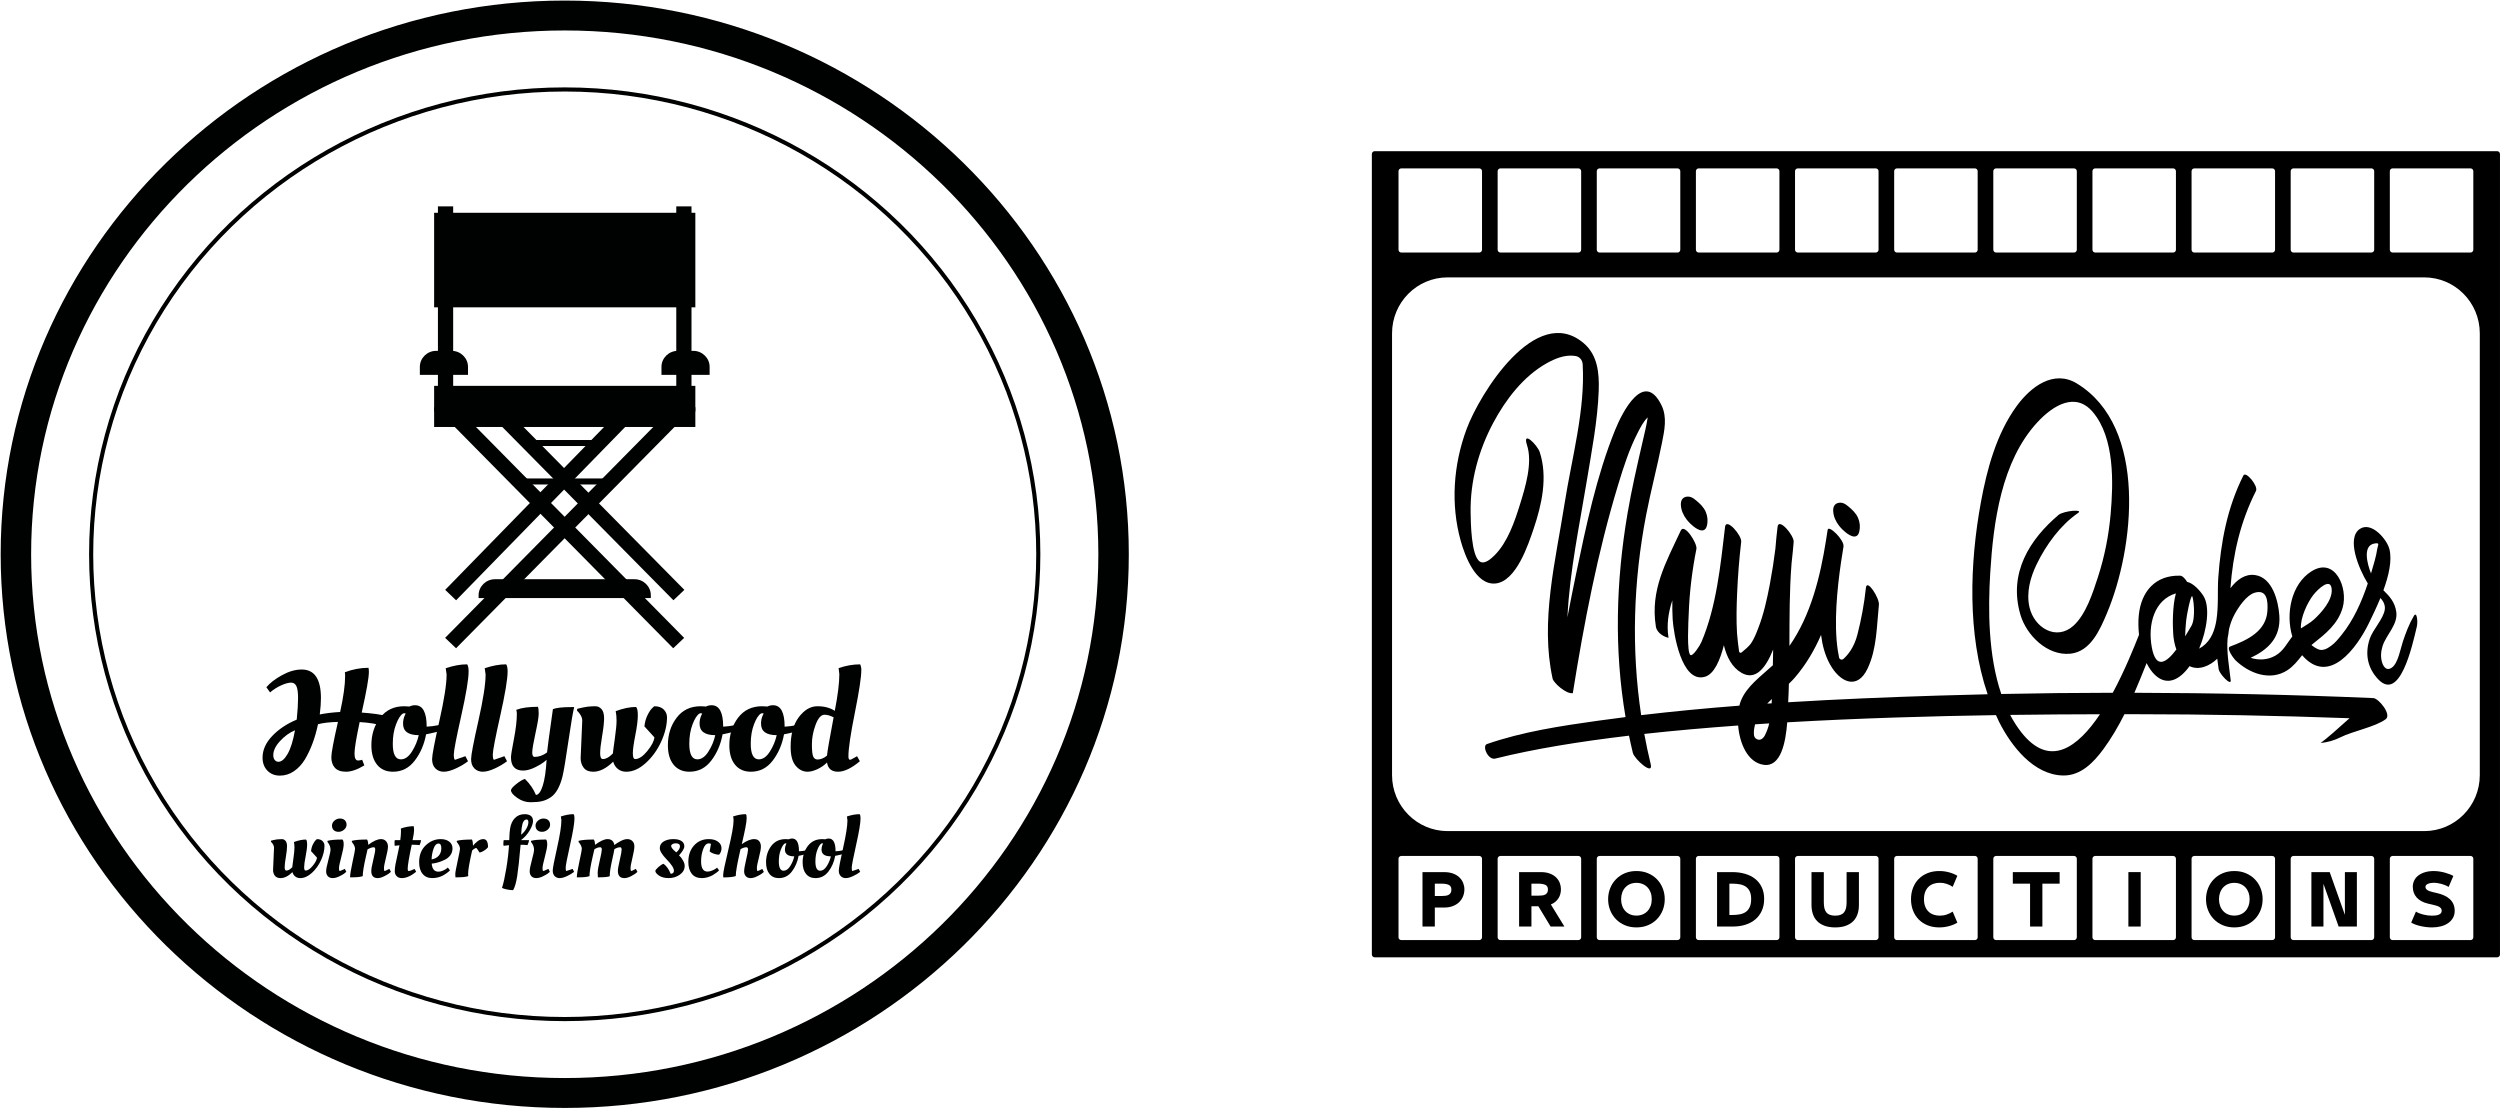 <?xml version="1.0" encoding="UTF-8" standalone="yes"?>
<svg width="100%" height="100%" viewBox="0 0 631 280" version="1.1" xmlns="http://www.w3.org/2000/svg" xmlns:xlink="http://www.w3.org/1999/xlink" xml:space="preserve" xmlns:serif="http://www.serif.com/" style="fill-rule:evenodd;clip-rule:evenodd;stroke-miterlimit:10;">
  <g transform="matrix(1,0,0,1,-72478.9,-10119.1)">
    <g transform="matrix(4.167,0,0,4.167,71034.5,8371.07)">
      <g transform="matrix(1,0,0,1,497.882,477.481)">
        <path d="M0,-48.831L-67.985,-48.831C-68.081,-48.831 -68.159,-48.753 -68.159,-48.656L-68.159,-0.175C-68.159,-0.079 -68.081,0 -67.985,0L0,0C0.096,0 0.173,-0.079 0.173,-0.175L0.173,-48.656C0.173,-48.753 0.096,-48.831 0,-48.831M-6.499,-47.618C-6.499,-47.712 -6.424,-47.788 -6.332,-47.788L-1.61,-47.788C-1.516,-47.788 -1.442,-47.712 -1.442,-47.618L-1.442,-42.86C-1.442,-42.767 -1.516,-42.691 -1.61,-42.691L-6.332,-42.691C-6.424,-42.691 -6.499,-42.767 -6.499,-42.86L-6.499,-47.618ZM-12.504,-47.618C-12.504,-47.712 -12.428,-47.788 -12.336,-47.788L-7.614,-47.788C-7.522,-47.788 -7.446,-47.712 -7.446,-47.618L-7.446,-42.86C-7.446,-42.767 -7.522,-42.691 -7.614,-42.691L-12.336,-42.691C-12.428,-42.691 -12.504,-42.767 -12.504,-42.86L-12.504,-47.618ZM-18.508,-47.618C-18.508,-47.712 -18.434,-47.788 -18.34,-47.788L-13.618,-47.788C-13.526,-47.788 -13.451,-47.712 -13.451,-47.618L-13.451,-42.86C-13.451,-42.767 -13.526,-42.691 -13.618,-42.691L-18.34,-42.691C-18.434,-42.691 -18.508,-42.767 -18.508,-42.86L-18.508,-47.618ZM-24.512,-47.618C-24.512,-47.712 -24.437,-47.788 -24.345,-47.788L-19.623,-47.788C-19.53,-47.788 -19.455,-47.712 -19.455,-47.618L-19.455,-42.86C-19.455,-42.767 -19.53,-42.691 -19.623,-42.691L-24.345,-42.691C-24.437,-42.691 -24.512,-42.767 -24.512,-42.86L-24.512,-47.618ZM-30.517,-47.618C-30.517,-47.712 -30.441,-47.788 -30.349,-47.788L-25.627,-47.788C-25.535,-47.788 -25.459,-47.712 -25.459,-47.618L-25.459,-42.86C-25.459,-42.767 -25.535,-42.691 -25.627,-42.691L-30.349,-42.691C-30.441,-42.691 -30.517,-42.767 -30.517,-42.86L-30.517,-47.618ZM-36.521,-47.618C-36.521,-47.712 -36.447,-47.788 -36.353,-47.788L-31.631,-47.788C-31.539,-47.788 -31.464,-47.712 -31.464,-47.618L-31.464,-42.86C-31.464,-42.767 -31.539,-42.691 -31.631,-42.691L-36.353,-42.691C-36.447,-42.691 -36.521,-42.767 -36.521,-42.86L-36.521,-47.618ZM-42.527,-47.618C-42.527,-47.712 -42.451,-47.788 -42.358,-47.788L-37.637,-47.788C-37.544,-47.788 -37.468,-47.712 -37.468,-47.618L-37.468,-42.86C-37.468,-42.767 -37.544,-42.691 -37.637,-42.691L-42.358,-42.691C-42.451,-42.691 -42.527,-42.767 -42.527,-42.86L-42.527,-47.618ZM-48.531,-47.618C-48.531,-47.712 -48.455,-47.788 -48.362,-47.788L-43.64,-47.788C-43.548,-47.788 -43.472,-47.712 -43.472,-47.618L-43.472,-42.86C-43.472,-42.767 -43.548,-42.691 -43.64,-42.691L-48.362,-42.691C-48.455,-42.691 -48.531,-42.767 -48.531,-42.86L-48.531,-47.618ZM-54.535,-47.618C-54.535,-47.712 -54.46,-47.788 -54.367,-47.788L-49.646,-47.788C-49.552,-47.788 -49.477,-47.712 -49.477,-47.618L-49.477,-42.86C-49.477,-42.767 -49.552,-42.691 -49.646,-42.691L-54.367,-42.691C-54.46,-42.691 -54.535,-42.767 -54.535,-42.86L-54.535,-47.618ZM-60.54,-47.618C-60.54,-47.712 -60.464,-47.788 -60.371,-47.788L-55.65,-47.788C-55.557,-47.788 -55.481,-47.712 -55.481,-47.618L-55.481,-42.86C-55.481,-42.767 -55.557,-42.691 -55.65,-42.691L-60.371,-42.691C-60.464,-42.691 -60.54,-42.767 -60.54,-42.86L-60.54,-47.618ZM-66.544,-47.618C-66.544,-47.712 -66.469,-47.788 -66.375,-47.788L-61.654,-47.788C-61.561,-47.788 -61.486,-47.712 -61.486,-47.618L-61.486,-42.86C-61.486,-42.767 -61.561,-42.691 -61.654,-42.691L-66.375,-42.691C-66.469,-42.691 -66.544,-42.767 -66.544,-42.86L-66.544,-47.618ZM-61.486,-1.215C-61.486,-1.12 -61.561,-1.045 -61.654,-1.045L-66.375,-1.045C-66.469,-1.045 -66.544,-1.12 -66.544,-1.215L-66.544,-5.973C-66.544,-6.066 -66.469,-6.141 -66.375,-6.141L-61.654,-6.141C-61.561,-6.141 -61.486,-6.066 -61.486,-5.973L-61.486,-1.215ZM-55.481,-1.215C-55.481,-1.12 -55.557,-1.045 -55.65,-1.045L-60.371,-1.045C-60.464,-1.045 -60.54,-1.12 -60.54,-1.215L-60.54,-5.973C-60.54,-6.066 -60.464,-6.141 -60.371,-6.141L-55.65,-6.141C-55.557,-6.141 -55.481,-6.066 -55.481,-5.973L-55.481,-1.215ZM-49.477,-1.215C-49.477,-1.12 -49.552,-1.045 -49.646,-1.045L-54.367,-1.045C-54.46,-1.045 -54.535,-1.12 -54.535,-1.215L-54.535,-5.973C-54.535,-6.066 -54.46,-6.141 -54.367,-6.141L-49.646,-6.141C-49.552,-6.141 -49.477,-6.066 -49.477,-5.973L-49.477,-1.215ZM-43.472,-1.215C-43.472,-1.12 -43.548,-1.045 -43.64,-1.045L-48.362,-1.045C-48.455,-1.045 -48.531,-1.12 -48.531,-1.215L-48.531,-5.973C-48.531,-6.066 -48.455,-6.141 -48.362,-6.141L-43.64,-6.141C-43.548,-6.141 -43.472,-6.066 -43.472,-5.973L-43.472,-1.215ZM-37.468,-1.215C-37.468,-1.12 -37.544,-1.045 -37.637,-1.045L-42.358,-1.045C-42.451,-1.045 -42.527,-1.12 -42.527,-1.215L-42.527,-5.973C-42.527,-6.066 -42.451,-6.141 -42.358,-6.141L-37.637,-6.141C-37.544,-6.141 -37.468,-6.066 -37.468,-5.973L-37.468,-1.215ZM-31.464,-1.215C-31.464,-1.12 -31.539,-1.045 -31.631,-1.045L-36.353,-1.045C-36.447,-1.045 -36.521,-1.12 -36.521,-1.215L-36.521,-5.973C-36.521,-6.066 -36.447,-6.141 -36.353,-6.141L-31.631,-6.141C-31.539,-6.141 -31.464,-6.066 -31.464,-5.973L-31.464,-1.215ZM-25.459,-1.215C-25.459,-1.12 -25.535,-1.045 -25.627,-1.045L-30.349,-1.045C-30.441,-1.045 -30.517,-1.12 -30.517,-1.215L-30.517,-5.973C-30.517,-6.066 -30.441,-6.141 -30.349,-6.141L-25.627,-6.141C-25.535,-6.141 -25.459,-6.066 -25.459,-5.973L-25.459,-1.215ZM-19.455,-1.215C-19.455,-1.12 -19.53,-1.045 -19.623,-1.045L-24.345,-1.045C-24.437,-1.045 -24.512,-1.12 -24.512,-1.215L-24.512,-5.973C-24.512,-6.066 -24.437,-6.141 -24.345,-6.141L-19.623,-6.141C-19.53,-6.141 -19.455,-6.066 -19.455,-5.973L-19.455,-1.215ZM-13.451,-1.215C-13.451,-1.12 -13.526,-1.045 -13.618,-1.045L-18.34,-1.045C-18.434,-1.045 -18.508,-1.12 -18.508,-1.215L-18.508,-5.973C-18.508,-6.066 -18.434,-6.141 -18.34,-6.141L-13.618,-6.141C-13.526,-6.141 -13.451,-6.066 -13.451,-5.973L-13.451,-1.215ZM-7.446,-1.215C-7.446,-1.12 -7.522,-1.045 -7.614,-1.045L-12.336,-1.045C-12.428,-1.045 -12.504,-1.12 -12.504,-1.215L-12.504,-5.973C-12.504,-6.066 -12.428,-6.141 -12.336,-6.141L-7.614,-6.141C-7.522,-6.141 -7.446,-6.066 -7.446,-5.973L-7.446,-1.215ZM-1.442,-1.215C-1.442,-1.12 -1.516,-1.045 -1.61,-1.045L-6.332,-1.045C-6.424,-1.045 -6.499,-1.12 -6.499,-1.215L-6.499,-5.973C-6.499,-6.066 -6.424,-6.141 -6.332,-6.141L-1.61,-6.141C-1.516,-6.141 -1.442,-6.066 -1.442,-5.973L-1.442,-1.215ZM-1.05,-11.037C-1.05,-9.164 -2.557,-7.647 -4.415,-7.647L-63.57,-7.647C-65.429,-7.647 -66.936,-9.164 -66.936,-11.037L-66.936,-37.795C-66.936,-39.669 -65.429,-41.186 -63.57,-41.186L-4.415,-41.186C-2.557,-41.186 -1.05,-39.669 -1.05,-37.795L-1.05,-11.037Z" style="fill-rule:nonzero;"/>
      </g>
    </g>
    <g transform="matrix(4.167,0,0,4.167,71034.5,8371.07)">
      <g transform="matrix(1,0,0,1,435.033,475.288)">
        <path d="M0,-2.642C-0.099,-2.741 -0.227,-2.82 -0.383,-2.88C-0.539,-2.939 -0.723,-2.969 -0.936,-2.969L-2.243,-2.969L-2.243,0.327L-1.496,0.327L-1.496,-0.823L-0.936,-0.823C-0.731,-0.823 -0.552,-0.853 -0.397,-0.914C-0.243,-0.975 -0.114,-1.057 -0.012,-1.16C0.09,-1.263 0.167,-1.381 0.218,-1.512C0.269,-1.643 0.295,-1.781 0.295,-1.925C0.295,-2.055 0.271,-2.182 0.222,-2.307C0.174,-2.431 0.099,-2.543 0,-2.642M-0.537,-1.711C-0.566,-1.661 -0.607,-1.622 -0.659,-1.593C-0.712,-1.565 -0.775,-1.546 -0.849,-1.536C-0.923,-1.527 -1.003,-1.522 -1.089,-1.522L-1.496,-1.522L-1.496,-2.27L-1.089,-2.27C-0.895,-2.27 -0.748,-2.244 -0.645,-2.193C-0.543,-2.141 -0.492,-2.045 -0.492,-1.904C-0.492,-1.826 -0.507,-1.761 -0.537,-1.711" style="fill-rule:nonzero;"/>
      </g>
    </g>
    <g transform="matrix(4.167,0,0,4.167,71034.5,8371.07)">
      <g transform="matrix(1,0,0,1,440.843,473.82)">
        <path d="M0,0.293C0.076,0.227 0.14,0.153 0.19,0.073C0.239,-0.006 0.275,-0.092 0.298,-0.183C0.321,-0.273 0.333,-0.368 0.333,-0.465C0.333,-0.595 0.309,-0.722 0.262,-0.845C0.215,-0.969 0.142,-1.079 0.044,-1.177C-0.054,-1.274 -0.18,-1.353 -0.335,-1.412C-0.49,-1.472 -0.676,-1.502 -0.894,-1.502L-2.201,-1.502L-2.201,1.795L-1.454,1.795L-1.454,0.567L-1.035,0.567L-0.293,1.795L0.543,1.795L-0.277,0.458C-0.169,0.414 -0.077,0.359 0,0.293M-0.498,-0.254C-0.528,-0.205 -0.569,-0.167 -0.621,-0.14C-0.674,-0.113 -0.736,-0.095 -0.809,-0.087C-0.882,-0.079 -0.962,-0.075 -1.051,-0.075L-1.454,-0.075L-1.454,-0.803L-1.051,-0.803C-0.86,-0.803 -0.713,-0.778 -0.609,-0.729C-0.506,-0.681 -0.454,-0.586 -0.454,-0.445C-0.454,-0.366 -0.469,-0.303 -0.498,-0.254" style="fill-rule:nonzero;"/>
      </g>
    </g>
    <g transform="matrix(4.167,0,0,4.167,71034.5,8371.07)">
      <g transform="matrix(1,0,0,1,495.013,473.971)">
        <path d="M0,-0.02C-0.094,-0.105 -0.205,-0.177 -0.333,-0.236C-0.46,-0.294 -0.598,-0.341 -0.746,-0.376L-1.025,-0.441C-1.186,-0.479 -1.301,-0.523 -1.369,-0.573C-1.438,-0.623 -1.472,-0.686 -1.472,-0.762C-1.472,-0.805 -1.457,-0.842 -1.428,-0.872C-1.398,-0.901 -1.359,-0.927 -1.311,-0.947C-1.263,-0.967 -1.209,-0.982 -1.149,-0.992C-1.09,-1.001 -1.031,-1.006 -0.972,-1.006C-0.899,-1.006 -0.822,-1 -0.74,-0.987C-0.658,-0.975 -0.577,-0.958 -0.498,-0.937C-0.419,-0.915 -0.342,-0.889 -0.268,-0.857C-0.194,-0.826 -0.127,-0.792 -0.068,-0.754L0.218,-1.42C0.164,-1.453 0.094,-1.486 0.008,-1.52C-0.078,-1.554 -0.173,-1.586 -0.278,-1.616C-0.383,-1.645 -0.495,-1.67 -0.615,-1.689C-0.735,-1.708 -0.852,-1.717 -0.968,-1.717C-1.169,-1.717 -1.349,-1.693 -1.507,-1.644C-1.664,-1.595 -1.797,-1.529 -1.906,-1.445C-2.015,-1.361 -2.098,-1.261 -2.154,-1.144C-2.21,-1.027 -2.239,-0.903 -2.239,-0.77C-2.239,-0.507 -2.159,-0.288 -2.001,-0.112C-1.842,0.065 -1.612,0.188 -1.311,0.258L-1.028,0.323C-0.948,0.342 -0.874,0.361 -0.809,0.38C-0.743,0.399 -0.686,0.423 -0.637,0.452C-0.589,0.48 -0.552,0.513 -0.526,0.551C-0.501,0.589 -0.488,0.635 -0.488,0.689C-0.488,0.749 -0.504,0.798 -0.536,0.836C-0.569,0.874 -0.612,0.904 -0.667,0.927C-0.723,0.95 -0.787,0.966 -0.859,0.974C-0.931,0.982 -1.008,0.986 -1.089,0.986C-1.173,0.986 -1.258,0.98 -1.347,0.968C-1.436,0.955 -1.523,0.939 -1.61,0.917C-1.695,0.895 -1.776,0.869 -1.851,0.84C-1.927,0.81 -1.992,0.776 -2.049,0.738L-2.336,1.405C-2.266,1.448 -2.183,1.487 -2.087,1.523C-1.992,1.558 -1.889,1.588 -1.779,1.614C-1.669,1.64 -1.552,1.66 -1.43,1.675C-1.308,1.69 -1.186,1.697 -1.065,1.697C-0.877,1.697 -0.7,1.676 -0.534,1.632C-0.369,1.589 -0.224,1.525 -0.101,1.439C0.023,1.354 0.121,1.249 0.192,1.124C0.263,1 0.299,0.855 0.299,0.689C0.299,0.538 0.272,0.403 0.22,0.285C0.168,0.167 0.094,0.065 0,-0.02" style="fill-rule:nonzero;"/>
      </g>
    </g>
    <g transform="matrix(4.167,0,0,4.167,71034.5,8371.07)">
      <g transform="matrix(1,0,0,1,488.661,473.026)">
        <path d="M0,1.882L-0.92,-0.707L-2.029,-0.707L-2.029,2.589L-1.299,2.589L-1.299,-0L-0.379,2.589L0.726,2.589L0.726,-0.707L0,-0.707L0,1.882Z" style="fill-rule:nonzero;"/>
      </g>
    </g>
    <g transform="matrix(4.167,0,0,4.167,71034.5,8371.07)">
      <g transform="matrix(1,0,0,1,483.202,475.172)">
        <path d="M0,-2.423C-0.151,-2.577 -0.331,-2.699 -0.541,-2.787C-0.751,-2.875 -0.983,-2.919 -1.239,-2.919C-1.494,-2.919 -1.727,-2.875 -1.936,-2.787C-2.146,-2.699 -2.327,-2.577 -2.477,-2.423C-2.628,-2.269 -2.745,-2.088 -2.828,-1.88C-2.912,-1.673 -2.953,-1.45 -2.953,-1.212C-2.953,-0.973 -2.912,-0.75 -2.828,-0.543C-2.745,-0.336 -2.628,-0.155 -2.477,0C-2.327,0.154 -2.146,0.276 -1.936,0.364C-1.727,0.452 -1.494,0.496 -1.239,0.496C-0.983,0.496 -0.751,0.452 -0.541,0.364C-0.331,0.276 -0.151,0.154 0,0C0.151,-0.155 0.268,-0.336 0.351,-0.543C0.434,-0.75 0.476,-0.973 0.476,-1.212C0.476,-1.45 0.434,-1.673 0.351,-1.88C0.268,-2.088 0.151,-2.269 0,-2.423M-0.377,-0.809C-0.422,-0.687 -0.485,-0.582 -0.567,-0.494C-0.649,-0.406 -0.747,-0.338 -0.862,-0.291C-0.976,-0.243 -1.101,-0.22 -1.239,-0.22C-1.376,-0.22 -1.501,-0.243 -1.616,-0.291C-1.73,-0.338 -1.828,-0.406 -1.91,-0.494C-1.992,-0.582 -2.056,-0.687 -2.1,-0.809C-2.144,-0.931 -2.167,-1.065 -2.167,-1.212C-2.167,-1.358 -2.144,-1.492 -2.1,-1.614C-2.056,-1.736 -1.992,-1.841 -1.91,-1.929C-1.828,-2.017 -1.73,-2.085 -1.616,-2.132C-1.501,-2.18 -1.376,-2.203 -1.239,-2.203C-1.101,-2.203 -0.976,-2.18 -0.862,-2.132C-0.747,-2.085 -0.649,-2.017 -0.567,-1.929C-0.485,-1.841 -0.422,-1.736 -0.377,-1.614C-0.333,-1.492 -0.311,-1.358 -0.311,-1.212C-0.311,-1.065 -0.333,-0.931 -0.377,-0.809" style="fill-rule:nonzero;"/>
      </g>
    </g>
    <g transform="matrix(4.167,0,0,4.167,71034.5,8371.07)">
      <g transform="matrix(1,0,0,1,0,352.657)">
        <rect x="475.547" y="119.661" width="0.746" height="3.297"/>
      </g>
    </g>
    <g transform="matrix(4.167,0,0,4.167,71034.5,8371.07)">
      <g transform="matrix(1,0,0,1,468.547,474.916)">
        <path d="M0,-1.898L1.045,-1.898L1.045,0.699L1.791,0.699L1.791,-1.898L2.836,-1.898L2.836,-2.597L0,-2.597L0,-1.898Z" style="fill-rule:nonzero;"/>
      </g>
    </g>
    <g transform="matrix(4.167,0,0,4.167,71034.5,8371.07)">
      <g transform="matrix(1,0,0,1,463.451,474.723)">
        <path d="M0,-1.525C0.087,-1.605 0.189,-1.664 0.305,-1.702C0.42,-1.74 0.543,-1.759 0.672,-1.759C0.822,-1.759 0.962,-1.736 1.091,-1.692C1.22,-1.647 1.341,-1.588 1.454,-1.515L1.736,-2.181C1.597,-2.268 1.431,-2.338 1.238,-2.391C1.046,-2.444 0.846,-2.47 0.639,-2.47C0.378,-2.47 0.142,-2.427 -0.069,-2.342C-0.28,-2.257 -0.459,-2.139 -0.607,-1.988C-0.755,-1.838 -0.869,-1.658 -0.95,-1.448C-1.031,-1.238 -1.071,-1.009 -1.071,-0.763C-1.071,-0.516 -1.031,-0.289 -0.95,-0.08C-0.869,0.129 -0.755,0.309 -0.607,0.461C-0.459,0.612 -0.28,0.731 -0.069,0.816C0.142,0.902 0.378,0.945 0.639,0.945C0.846,0.945 1.046,0.918 1.238,0.865C1.431,0.812 1.597,0.743 1.736,0.656L1.454,-0.011C1.341,0.062 1.22,0.121 1.091,0.166C0.962,0.211 0.822,0.233 0.672,0.233C0.543,0.233 0.42,0.214 0.305,0.176C0.189,0.138 0.087,0.079 0,-0.003C-0.087,-0.084 -0.157,-0.187 -0.208,-0.312C-0.259,-0.436 -0.285,-0.587 -0.285,-0.763C-0.285,-0.939 -0.259,-1.09 -0.208,-1.216C-0.157,-1.342 -0.087,-1.445 0,-1.525" style="fill-rule:nonzero;"/>
      </g>
    </g>
    <g transform="matrix(4.167,0,0,4.167,71034.5,8371.07)">
      <g transform="matrix(1,0,0,1,458.479,473.847)">
        <path d="M0,0.292C0,0.425 -0.012,0.542 -0.034,0.644C-0.057,0.745 -0.095,0.831 -0.148,0.9C-0.2,0.969 -0.271,1.021 -0.359,1.056C-0.448,1.091 -0.558,1.109 -0.69,1.109C-0.824,1.109 -0.935,1.091 -1.023,1.056C-1.11,1.021 -1.181,0.969 -1.235,0.9C-1.288,0.831 -1.326,0.745 -1.348,0.644C-1.369,0.542 -1.38,0.425 -1.38,0.292L-1.38,-1.529L-2.126,-1.529L-2.126,0.467C-2.126,0.659 -2.099,0.838 -2.045,1.003C-1.992,1.169 -1.907,1.312 -1.791,1.432C-1.676,1.553 -1.527,1.648 -1.345,1.717C-1.164,1.786 -0.946,1.821 -0.69,1.821C-0.434,1.821 -0.216,1.786 -0.034,1.717C0.147,1.648 0.296,1.553 0.411,1.432C0.527,1.312 0.612,1.169 0.666,1.003C0.719,0.838 0.746,0.659 0.746,0.467L0.746,-1.529L0,-1.529L0,0.292Z" style="fill-rule:nonzero;"/>
      </g>
    </g>
    <g transform="matrix(4.167,0,0,4.167,71034.5,8371.07)">
      <g transform="matrix(1,0,0,1,452.936,475.208)">
        <path d="M0,-2.483C-0.172,-2.619 -0.376,-2.72 -0.612,-2.788C-0.847,-2.856 -1.101,-2.89 -1.376,-2.89L-2.303,-2.89L-2.303,0.407L-1.339,0.407C-1.062,0.407 -0.808,0.37 -0.577,0.295C-0.346,0.221 -0.147,0.112 0.02,-0.03C0.187,-0.172 0.316,-0.347 0.409,-0.554C0.502,-0.762 0.549,-0.998 0.549,-1.264C0.549,-1.535 0.5,-1.772 0.403,-1.975C0.306,-2.178 0.172,-2.348 0,-2.483M-0.323,-0.778C-0.38,-0.652 -0.458,-0.553 -0.559,-0.481C-0.66,-0.409 -0.781,-0.36 -0.922,-0.333C-1.063,-0.306 -1.218,-0.292 -1.388,-0.292L-1.557,-0.292L-1.557,-2.19L-1.359,-2.19C-1.19,-2.19 -1.036,-2.175 -0.898,-2.146C-0.759,-2.116 -0.642,-2.066 -0.545,-1.995C-0.448,-1.925 -0.373,-1.83 -0.319,-1.711C-0.265,-1.591 -0.238,-1.442 -0.238,-1.264C-0.238,-1.066 -0.266,-0.904 -0.323,-0.778" style="fill-rule:nonzero;"/>
      </g>
    </g>
    <g transform="matrix(4.167,0,0,4.167,71034.5,8371.07)">
      <g transform="matrix(1,0,0,1,446.988,475.172)">
        <path d="M0,-2.423C-0.151,-2.577 -0.331,-2.699 -0.541,-2.787C-0.751,-2.875 -0.983,-2.919 -1.239,-2.919C-1.494,-2.919 -1.727,-2.875 -1.936,-2.787C-2.146,-2.699 -2.327,-2.577 -2.477,-2.423C-2.628,-2.269 -2.745,-2.088 -2.828,-1.88C-2.912,-1.673 -2.953,-1.45 -2.953,-1.212C-2.953,-0.973 -2.912,-0.75 -2.828,-0.543C-2.745,-0.336 -2.628,-0.155 -2.477,0C-2.327,0.154 -2.146,0.276 -1.936,0.364C-1.727,0.452 -1.494,0.496 -1.239,0.496C-0.983,0.496 -0.751,0.452 -0.541,0.364C-0.331,0.276 -0.151,0.154 0,0C0.151,-0.155 0.268,-0.336 0.351,-0.543C0.434,-0.75 0.476,-0.973 0.476,-1.212C0.476,-1.45 0.434,-1.673 0.351,-1.88C0.268,-2.088 0.151,-2.269 0,-2.423M-0.377,-0.809C-0.422,-0.687 -0.485,-0.582 -0.567,-0.494C-0.649,-0.406 -0.747,-0.338 -0.862,-0.291C-0.976,-0.243 -1.101,-0.22 -1.239,-0.22C-1.376,-0.22 -1.501,-0.243 -1.616,-0.291C-1.73,-0.338 -1.828,-0.406 -1.91,-0.494C-1.993,-0.582 -2.056,-0.687 -2.1,-0.809C-2.144,-0.931 -2.167,-1.065 -2.167,-1.212C-2.167,-1.358 -2.144,-1.492 -2.1,-1.614C-2.056,-1.736 -1.993,-1.841 -1.91,-1.929C-1.828,-2.017 -1.73,-2.085 -1.616,-2.132C-1.501,-2.18 -1.376,-2.203 -1.239,-2.203C-1.101,-2.203 -0.976,-2.18 -0.862,-2.132C-0.747,-2.085 -0.649,-2.017 -0.567,-1.929C-0.485,-1.841 -0.422,-1.736 -0.377,-1.614C-0.333,-1.492 -0.311,-1.358 -0.311,-1.212C-0.311,-1.065 -0.333,-0.931 -0.377,-0.809" style="fill-rule:nonzero;"/>
      </g>
    </g>
    <g transform="matrix(4.167,0,0,4.167,71034.5,8371.07)">
      <g transform="matrix(1,0,0,1,492.841,447.565)">
        <path d="M0,9.233C-0.294,9.727 -0.487,10.254 -0.671,10.798C-0.812,11.215 -0.951,12.086 -1.329,12.363C-1.619,12.576 -1.816,12.371 -1.915,12.088C-2.031,11.756 -2.001,11.385 -1.895,11.055C-1.677,10.377 -0.967,9.766 -1.065,9.008C-1.146,8.392 -1.484,8.04 -1.847,7.68C-1.53,6.813 -1.315,5.901 -1.479,5.206C-1.62,4.608 -2.565,3.494 -3.272,3.965C-4.104,4.521 -3.349,6.372 -2.793,7.27C-3.166,8.383 -3.657,9.492 -4.388,10.394C-4.568,10.616 -4.774,10.876 -5.009,11.04C-5.192,11.168 -5.32,11.267 -5.554,11.296C-5.733,11.318 -5.977,11.189 -6.205,11.002C-6.181,10.982 -6.16,10.96 -6.136,10.94C-5.36,10.323 -4.595,9.733 -4.311,8.72C-3.98,7.539 -4.771,5.631 -6.206,6.536C-7.42,7.301 -7.783,9.081 -7.366,10.479C-7.683,10.885 -7.907,11.37 -8.394,11.643C-8.867,11.91 -9.401,11.93 -9.89,11.774C-8.839,11.28 -8.063,10.56 -8.149,9.233C-8.206,8.356 -8.56,6.912 -9.622,6.76C-10.219,6.675 -10.723,7.039 -11.113,7.558C-10.959,5.471 -10.51,3.539 -9.564,1.659C-9.418,1.369 -10.18,0.436 -10.328,0.73C-11.31,2.68 -11.7,4.785 -11.851,6.95C-11.903,7.682 -11.826,8.639 -11.962,9.488C-11.975,9.548 -11.986,9.607 -11.994,9.662C-11.995,9.667 -11.995,9.672 -11.996,9.677C-12.13,10.328 -12.412,10.896 -13.009,11.218C-12.523,10.059 -12.34,8.69 -12.741,8.037C-12.924,7.739 -13.351,7.249 -13.736,7.174C-13.857,6.975 -14.02,6.802 -14.161,6.798C-15.656,6.758 -16.529,7.75 -16.667,9.22C-16.699,9.558 -16.695,9.96 -16.65,10.378C-16.962,11.166 -17.518,12.553 -18.239,13.89C-20.491,13.893 -22.742,13.918 -24.993,13.964C-25.786,11.637 -25.798,8.85 -25.662,6.631C-25.474,3.562 -24.991,-0.126 -22.811,-2.488C-21.857,-3.522 -20.496,-4.356 -19.445,-3.11C-18.121,-1.54 -18.2,1.177 -18.372,3.096C-18.486,4.375 -18.737,5.646 -19.133,6.867C-19.441,7.818 -19.858,9.134 -20.615,9.823C-21.651,10.765 -22.999,9.963 -23.287,8.702C-23.487,7.824 -23.235,6.903 -22.853,6.113C-22.282,4.933 -21.415,3.738 -20.342,3.001C-19.991,2.76 -21.153,2.859 -21.506,3.102C-23.261,4.584 -24.589,6.636 -23.826,9.187C-23.463,10.399 -22.212,11.666 -20.809,11.524C-19.589,11.401 -19.017,10.079 -18.595,9.076C-16.942,5.156 -16.092,-2.212 -20.412,-4.842C-21.822,-5.701 -23.212,-4.642 -24.062,-3.474C-25.285,-1.794 -25.862,0.349 -26.231,2.368C-26.9,6.028 -27.063,10.335 -25.819,13.981C-26.828,14.004 -27.838,14.031 -28.847,14.062C-31.861,14.158 -34.883,14.279 -37.9,14.465C-37.899,14.448 -37.899,14.429 -37.898,14.413C-37.88,14.058 -37.865,13.7 -37.858,13.345C-37.728,13.223 -37.608,13.1 -37.5,12.974C-36.827,12.192 -36.312,11.318 -35.909,10.385C-35.831,11.013 -35.671,11.618 -35.376,12.155C-34.776,13.251 -33.72,13.755 -33.092,12.424C-32.524,11.224 -32.543,9.871 -32.405,8.56C-32.362,8.162 -33.132,6.956 -33.192,7.529C-33.292,8.484 -33.469,9.439 -33.707,10.367C-33.913,11.167 -34.307,11.622 -34.554,11.84C-34.648,11.924 -34.795,11.874 -34.819,11.75C-34.85,11.587 -34.886,11.391 -34.898,11.31C-35.141,9.664 -34.936,7.599 -34.698,5.973C-34.645,5.66 -34.595,5.345 -34.55,5.035C-34.49,4.634 -35.456,3.699 -35.509,4.019C-35.514,4.055 -35.521,4.087 -35.526,4.123C-35.554,4.292 -35.579,4.458 -35.604,4.627C-35.956,6.855 -36.524,9.19 -37.825,11.053C-37.82,9.379 -37.828,7.705 -37.695,6.039C-37.628,5.449 -37.585,4.985 -37.568,4.75C-37.538,4.37 -38.471,3.253 -38.543,3.838C-38.596,4.264 -38.638,4.69 -38.671,5.116C-38.673,5.126 -38.673,5.136 -38.673,5.146C-38.763,5.875 -38.876,6.598 -39.011,7.314C-39.181,8.207 -39.379,9.112 -39.707,9.961C-39.827,10.276 -39.957,10.604 -40.144,10.889C-40.263,11.068 -40.554,11.313 -40.723,11.449C-40.78,11.494 -40.865,11.461 -40.875,11.388C-40.912,11.114 -40.984,10.562 -41,10.287C-41.048,9.48 -41.028,8.665 -40.993,7.856C-40.948,6.82 -40.867,5.781 -40.747,4.75C-40.7,4.355 -41.656,3.266 -41.723,3.838C-41.993,6.134 -42.243,8.686 -43.159,10.824C-43.257,11.05 -43.662,11.673 -43.81,11.61C-44.06,11.504 -43.94,9.5 -43.925,9.109C-43.88,7.793 -43.717,6.47 -43.459,5.179C-43.394,4.841 -44.19,3.606 -44.403,4.06C-45.306,5.996 -46.269,7.667 -45.914,9.883C-45.854,10.269 -45.413,10.513 -45.148,10.561C-45.276,9.765 -45.156,9.016 -44.918,8.292C-44.923,8.673 -44.918,9.051 -44.898,9.427C-44.85,10.251 -44.373,13.327 -42.949,12.923C-42.381,12.762 -42.028,11.918 -41.796,11.013C-41.623,11.726 -41.303,12.356 -40.717,12.689C-39.899,13.153 -39.276,12.439 -38.811,11.27C-38.813,11.587 -38.818,11.905 -38.828,12.223C-39.539,12.883 -40.415,13.491 -40.767,14.381C-40.802,14.469 -40.832,14.567 -40.857,14.671C-42.844,14.825 -44.828,15.013 -46.806,15.246C-47.408,11.224 -47.28,7.153 -46.505,3.126C-46.223,1.659 -45.836,0.215 -45.545,-1.25C-45.395,-2.004 -45.22,-2.804 -45.575,-3.526C-46.635,-5.688 -47.943,-3.117 -48.385,-2.023C-49.513,0.766 -50.142,3.787 -50.755,6.725C-50.935,7.588 -51.107,8.455 -51.272,9.322C-51.138,6.517 -50.523,3.655 -50.093,1.019C-49.8,-0.772 -49.443,-2.588 -49.377,-4.405C-49.339,-5.462 -49.436,-6.569 -50.296,-7.293C-53.192,-9.729 -56.594,-4.204 -57.379,-2.085C-58.179,0.074 -58.357,2.472 -57.732,4.699C-57.485,5.58 -56.826,7.378 -55.638,7.272C-54.373,7.159 -53.636,4.893 -53.313,3.937C-52.823,2.487 -52.457,0.826 -52.947,-0.68C-53.093,-1.127 -54.022,-2.042 -53.721,-1.115C-53.368,-0.032 -53.823,1.44 -54.144,2.476C-54.468,3.522 -54.898,4.786 -55.694,5.572C-55.879,5.754 -56.274,6.126 -56.566,5.95C-57.112,5.62 -57.126,3.517 -57.136,2.975C-57.169,1.085 -56.652,-0.796 -55.768,-2.455C-55.013,-3.872 -53.935,-5.283 -52.515,-6.076C-52.033,-6.345 -51.472,-6.575 -50.91,-6.524C-50.843,-6.518 -50.805,-6.513 -50.764,-6.505C-50.531,-6.46 -50.363,-6.255 -50.35,-6.016C-50.35,-6.015 -50.35,-6.013 -50.349,-6.012C-50.183,-3.244 -51.017,-0.299 -51.442,2.416C-51.983,5.875 -52.935,9.564 -52.168,13.04C-52.116,13.276 -51.363,13.982 -50.946,13.914C-50.266,9.669 -49.446,5.386 -48.194,1.273C-47.873,0.214 -47.528,-0.862 -47.021,-1.848C-46.855,-2.169 -46.673,-2.537 -46.408,-2.791C-46.487,-2.278 -46.614,-1.771 -46.73,-1.266C-47.057,0.158 -47.386,1.581 -47.631,3.022C-48.332,7.144 -48.446,11.277 -47.752,15.363C-48.314,15.434 -48.876,15.507 -49.437,15.586C-51.689,15.902 -53.989,16.249 -56.147,16.997C-56.464,17.107 -56.068,18.028 -55.607,17.868C-53.302,17.294 -50.538,16.843 -47.542,16.489C-47.47,16.836 -47.394,17.183 -47.31,17.529C-47.22,17.901 -46.045,18.962 -46.228,18.212C-46.375,17.604 -46.505,16.994 -46.617,16.383C-44.781,16.181 -42.87,16.013 -40.932,15.873C-40.843,16.961 -40.359,18.105 -39.396,18.253C-38.345,18.416 -38.053,16.903 -37.958,15.681C-33.55,15.427 -29.143,15.304 -25.314,15.244C-25.253,15.377 -25.195,15.512 -25.13,15.643C-24.398,17.103 -23.043,18.869 -21.245,18.901C-20.18,18.92 -19.401,18.111 -18.81,17.309C-18.324,16.647 -17.907,15.932 -17.533,15.189L-16.894,15.189C-12.561,15.191 -8.229,15.275 -3.899,15.433C-4.582,16.046 -5.293,16.68 -5.652,16.934C-5.227,16.892 -4.813,16.773 -4.432,16.58C-3.723,16.222 -2.308,15.95 -1.704,15.488C-1.335,15.207 -2.132,14.226 -2.462,14.212C-7.282,14.007 -12.106,13.902 -16.93,13.891C-16.671,13.294 -16.427,12.691 -16.19,12.092C-16.052,12.374 -15.883,12.623 -15.678,12.815C-14.944,13.505 -14.18,13.1 -13.588,12.277C-13.039,12.553 -12.367,12.272 -11.911,11.827C-11.881,12.035 -11.852,12.243 -11.828,12.451C-11.795,12.745 -11.053,13.512 -11.096,13.135C-11.194,12.269 -11.355,11.424 -11.284,10.591C-11.247,10.418 -11.221,10.239 -11.202,10.057C-11.133,9.745 -11.023,9.434 -10.854,9.123C-10.623,8.7 -10.143,7.979 -9.646,7.831C-8.886,7.604 -8.841,8.343 -8.871,8.905C-8.936,10.17 -10.098,10.704 -11.133,11.09C-11.395,11.188 -10.897,11.833 -10.821,11.908C-9.992,12.718 -8.7,13.21 -7.652,12.518C-7.288,12.278 -7.031,11.943 -6.769,11.615C-6.768,11.616 -6.768,11.617 -6.767,11.619C-5.13,13.512 -3.44,11.144 -2.72,9.662C-2.523,9.257 -2.263,8.724 -2.027,8.148C-1.856,8.342 -1.729,8.561 -1.762,8.838C-1.829,9.395 -2.488,10.057 -2.678,10.63C-2.971,11.512 -2.822,12.374 -2.169,13.067C-0.857,14.458 -0.107,11.1 0.179,9.875C0.25,9.568 0.177,8.936 0,9.233M-46.362,-3.672C-46.387,-3.707 -46.378,-3.703 -46.362,-3.672M-38.891,14.267C-38.894,14.354 -38.897,14.442 -38.901,14.53C-38.99,14.536 -39.079,14.541 -39.168,14.547C-39.078,14.451 -38.986,14.356 -38.891,14.267M-39.315,16.474C-39.342,16.526 -39.376,16.576 -39.417,16.619C-39.468,16.672 -39.529,16.713 -39.6,16.729C-39.733,16.759 -39.881,16.686 -39.939,16.563C-39.973,16.493 -39.978,16.413 -39.979,16.335C-39.98,16.15 -39.952,15.973 -39.907,15.802C-39.621,15.783 -39.335,15.764 -39.049,15.746C-39.109,15.997 -39.193,16.241 -39.315,16.474M-23.79,16.271C-24.042,15.948 -24.262,15.6 -24.456,15.232C-22.429,15.205 -20.584,15.194 -19.015,15.191C-20.354,17.194 -22.06,18.488 -23.79,16.271M-13.434,8.031C-13.362,8.1 -13.187,9.364 -13.488,9.86C-13.58,10.011 -13.708,10.232 -13.856,10.474C-13.851,10.166 -13.825,9.844 -13.798,9.551C-13.766,9.196 -13.544,8.077 -13.434,8.031M-15.874,11.148C-16.139,9.726 -15.705,8.251 -14.416,7.87C-14.633,8.641 -14.615,9.822 -14.578,10.343C-14.557,10.641 -14.497,10.966 -14.388,11.27C-14.967,12.038 -15.617,12.523 -15.874,11.148M-6.092,7.965C-5.799,7.592 -5.039,6.883 -4.979,7.616C-4.924,8.287 -5.611,9.048 -6.056,9.454C-6.287,9.665 -6.582,9.817 -6.844,9.993C-6.885,9.345 -6.445,8.415 -6.092,7.965M-2.386,4.849C-2.031,4.789 -2.184,4.932 -2.219,5.173C-2.287,5.634 -2.431,6.099 -2.563,6.545C-2.574,6.583 -2.587,6.622 -2.598,6.661C-2.848,6.034 -3.102,4.97 -2.386,4.849" style="fill-rule:nonzero;"/>
      </g>
    </g>
    <g transform="matrix(4.167,0,0,4.167,71034.5,8371.07)">
      <g transform="matrix(1,0,0,1,458.237,450.507)">
        <path d="M0,1.069C0.178,1.242 0.667,1.667 0.91,1.398C0.963,1.34 0.991,1.262 1.01,1.186C1.077,0.913 1.048,0.619 0.938,0.362C0.817,0.077 0.589,-0.137 0.356,-0.331C0.269,-0.403 0.179,-0.474 0.076,-0.519C-0.103,-0.598 -0.354,-0.582 -0.482,-0.416C-0.56,-0.315 -0.576,-0.178 -0.569,-0.05C-0.554,0.271 -0.414,0.571 -0.217,0.827C-0.15,0.913 -0.077,0.994 0,1.069" style="fill-rule:nonzero;"/>
      </g>
    </g>
    <g transform="matrix(4.167,0,0,4.167,71034.5,8371.07)">
      <g transform="matrix(1,0,0,1,449.01,450.138)">
        <path d="M0,1.069C0.178,1.242 0.667,1.667 0.91,1.398C0.963,1.34 0.991,1.262 1.01,1.186C1.077,0.913 1.048,0.619 0.938,0.362C0.817,0.077 0.589,-0.137 0.356,-0.331C0.269,-0.403 0.179,-0.474 0.076,-0.519C-0.103,-0.598 -0.354,-0.582 -0.482,-0.416C-0.56,-0.315 -0.576,-0.178 -0.569,-0.05C-0.554,0.271 -0.414,0.571 -0.217,0.827C-0.15,0.913 -0.077,0.994 0,1.069" style="fill-rule:nonzero;"/>
      </g>
    </g>
    <g transform="matrix(4.167,0,0,4.167,71034.5,8371.07)">
      <g transform="matrix(0,-1,-1,0,380.834,424.381)">
        <ellipse cx="-28.685" cy="0" rx="28.154" ry="28.685" style="fill:none;stroke:rgb(0,1,1);stroke-width:0.25px;"/>
      </g>
    </g>
    <g transform="matrix(4.167,0,0,4.167,71034.5,8371.07)">
      <g transform="matrix(1,0,0,1,363.168,470.808)">
        <path d="M0,1.386L0.058,0.031C0.058,-0.087 -0.005,-0.208 -0.132,-0.333L-0.122,-0.395C-0.097,-0.402 -0.073,-0.408 -0.05,-0.413C-0.027,-0.418 -0.001,-0.424 0.029,-0.431C0.059,-0.438 0.093,-0.445 0.132,-0.452C0.171,-0.459 0.212,-0.466 0.254,-0.473C0.352,-0.483 0.445,-0.488 0.531,-0.488C0.618,-0.488 0.692,-0.454 0.754,-0.384C0.815,-0.315 0.846,-0.205 0.846,-0.055C0.846,0.096 0.822,0.311 0.775,0.589C0.727,0.868 0.703,1.075 0.703,1.212C0.703,1.349 0.737,1.417 0.804,1.417C0.913,1.417 1.033,1.35 1.163,1.215C1.167,1.159 1.19,0.983 1.232,0.685C1.275,0.387 1.296,0.171 1.296,0.036C1.296,-0.099 1.285,-0.215 1.264,-0.312C1.535,-0.412 1.779,-0.462 1.994,-0.462C2.04,-0.431 2.063,-0.33 2.063,-0.158C2.063,0.013 2.033,0.25 1.973,0.553C1.913,0.856 1.883,1.075 1.883,1.212C1.883,1.349 1.911,1.417 1.968,1.417C2.101,1.417 2.248,1.319 2.406,1.124C2.565,0.928 2.65,0.765 2.66,0.633L2.301,0.239C2.315,0.09 2.352,-0.045 2.412,-0.166C2.472,-0.287 2.528,-0.372 2.581,-0.421L2.655,-0.488C2.807,-0.488 2.921,-0.448 2.999,-0.369C3.076,-0.289 3.115,-0.196 3.115,-0.088C3.115,0.185 3.046,0.474 2.909,0.779C2.771,1.083 2.586,1.342 2.354,1.555C2.121,1.768 1.885,1.874 1.645,1.874C1.525,1.874 1.423,1.84 1.341,1.773C1.258,1.705 1.202,1.618 1.174,1.511C0.927,1.753 0.687,1.874 0.455,1.874C0.3,1.874 0.185,1.826 0.111,1.731C0.037,1.636 0,1.521 0,1.386" style="fill:rgb(0,1,1);fill-rule:nonzero;"/>
      </g>
    </g>
    <g transform="matrix(4.167,0,0,4.167,71034.5,8371.07)">
      <g transform="matrix(1,0,0,1,367.446,471.113)">
        <path d="M0,-0.472C0,-0.327 -0.048,-0.076 -0.143,0.278C-0.238,0.633 -0.286,0.865 -0.286,0.974C-0.286,1.083 -0.27,1.137 -0.238,1.137C-0.217,1.137 -0.136,1.105 0.005,1.039L0.069,1.007L0.159,1.189C0.127,1.217 0.085,1.252 0.032,1.293C-0.021,1.335 -0.12,1.391 -0.264,1.462C-0.409,1.533 -0.543,1.568 -0.667,1.568C-0.79,1.568 -0.887,1.531 -0.957,1.457C-1.028,1.382 -1.063,1.282 -1.063,1.155C-1.063,1.029 -1.019,0.804 -0.931,0.481C-0.843,0.157 -0.799,-0.053 -0.799,-0.15C-0.799,-0.295 -0.845,-0.432 -0.936,-0.56L-0.984,-0.623L-0.979,-0.69C-0.792,-0.742 -0.488,-0.768 -0.069,-0.768C-0.023,-0.716 0,-0.618 0,-0.472M-0.603,-1.337C-0.673,-1.404 -0.709,-1.495 -0.709,-1.609C-0.709,-1.723 -0.66,-1.824 -0.563,-1.91C-0.466,-1.997 -0.354,-2.04 -0.228,-2.04C-0.1,-2.04 -0.002,-2.005 0.069,-1.936C0.139,-1.867 0.174,-1.776 0.174,-1.663C0.174,-1.551 0.124,-1.451 0.024,-1.365C-0.077,-1.278 -0.189,-1.235 -0.312,-1.235C-0.436,-1.235 -0.533,-1.269 -0.603,-1.337" style="fill:rgb(0,1,1);fill-rule:nonzero;"/>
      </g>
    </g>
    <g transform="matrix(4.167,0,0,4.167,71034.5,8371.07)">
      <g transform="matrix(1,0,0,1,367.933,470.366)">
        <path d="M0,2.269L-0.101,2.269C-0.101,2.106 -0.05,1.795 0.05,1.334C0.151,0.874 0.201,0.613 0.201,0.55C0.201,0.436 0.152,0.315 0.053,0.187L0.005,0.125L0.01,0.057C0.201,0.005 0.506,-0.021 0.926,-0.021C0.971,0.038 0.996,0.145 1,0.301C1.306,0.069 1.566,-0.047 1.777,-0.047C1.904,-0.047 2.005,-0.003 2.081,0.083C2.157,0.17 2.195,0.278 2.195,0.408C2.195,0.537 2.154,0.762 2.073,1.08C1.992,1.398 1.952,1.612 1.952,1.721C1.952,1.83 1.966,1.885 1.994,1.885C2.015,1.885 2.089,1.852 2.216,1.786L2.28,1.755L2.375,1.937C2.343,1.964 2.301,1.999 2.248,2.04C2.195,2.082 2.097,2.138 1.954,2.209C1.812,2.28 1.684,2.316 1.571,2.316C1.313,2.316 1.185,2.172 1.185,1.885C1.185,1.764 1.224,1.54 1.304,1.215C1.383,0.89 1.423,0.68 1.423,0.587C1.423,0.493 1.393,0.447 1.333,0.447C1.23,0.447 1.106,0.49 0.957,0.576C0.947,0.635 0.912,0.791 0.852,1.044C0.728,1.587 0.667,1.971 0.667,2.196C0.543,2.245 0.321,2.269 0,2.269" style="fill:rgb(0,1,1);fill-rule:nonzero;"/>
      </g>
    </g>
    <g transform="matrix(4.167,0,0,4.167,71034.5,8371.07)">
      <g transform="matrix(1,0,0,1,372.132,471.836)">
        <path d="M0,-1.454C-0.007,-1.368 -0.037,-1.267 -0.09,-1.153C-0.224,-1.167 -0.351,-1.174 -0.471,-1.174L-0.566,-1.174C-0.728,-0.402 -0.809,0.079 -0.809,0.269C-0.809,0.37 -0.787,0.42 -0.743,0.42C-0.699,0.42 -0.582,0.377 -0.391,0.29L-0.296,0.462C-0.61,0.718 -0.901,0.846 -1.169,0.846C-1.292,0.846 -1.394,0.808 -1.473,0.732C-1.552,0.655 -1.592,0.554 -1.592,0.428C-1.592,0.302 -1.577,0.159 -1.547,0C-1.517,-0.16 -1.476,-0.354 -1.423,-0.584C-1.37,-0.815 -1.331,-1.001 -1.306,-1.142C-1.437,-1.132 -1.534,-1.122 -1.597,-1.111C-1.604,-1.153 -1.608,-1.209 -1.608,-1.28C-1.608,-1.351 -1.602,-1.409 -1.592,-1.454L-1.259,-1.454C-1.231,-1.641 -1.216,-1.818 -1.216,-1.984L-1.222,-2.145L-1.222,-2.16C-0.947,-2.254 -0.687,-2.3 -0.444,-2.3C-0.43,-2.231 -0.423,-2.145 -0.423,-2.041C-0.423,-1.937 -0.453,-1.741 -0.513,-1.454L0,-1.454Z" style="fill:rgb(0,1,1);fill-rule:nonzero;"/>
      </g>
    </g>
    <g transform="matrix(4.167,0,0,4.167,71034.5,8371.07)">
      <g transform="matrix(1,0,0,1,372.016,471.279)">
        <path d="M0,0.442C0,0.009 0.133,-0.332 0.399,-0.583C0.665,-0.834 0.968,-0.96 1.306,-0.96C1.514,-0.96 1.685,-0.91 1.819,-0.809C1.953,-0.709 2.02,-0.575 2.02,-0.407C2.02,-0.239 1.977,-0.098 1.891,0.016C1.804,0.13 1.699,0.219 1.576,0.281C1.326,0.402 1.096,0.478 0.888,0.509L0.762,0.525C0.786,0.85 0.922,1.013 1.169,1.013C1.254,1.013 1.343,0.992 1.438,0.951C1.534,0.909 1.608,0.868 1.661,0.826L1.74,0.764L1.867,0.93C1.839,0.968 1.782,1.018 1.698,1.08C1.613,1.143 1.534,1.195 1.46,1.236C1.255,1.347 1.031,1.402 0.788,1.402C0.545,1.402 0.352,1.318 0.212,1.148C0.07,0.979 0,0.743 0,0.442M1.185,0.047C1.29,-0.07 1.343,-0.223 1.343,-0.41C1.343,-0.596 1.287,-0.69 1.174,-0.69C1.04,-0.69 0.937,-0.578 0.865,-0.355C0.792,-0.132 0.756,0.077 0.756,0.271C0.936,0.24 1.079,0.165 1.185,0.047" style="fill:rgb(0,1,1);fill-rule:nonzero;"/>
      </g>
    </g>
    <g transform="matrix(4.167,0,0,4.167,71034.5,8371.07)">
      <g transform="matrix(1,0,0,1,374.253,470.319)">
        <path d="M0,2.316L-0.037,2.316C-0.044,2.288 -0.048,2.225 -0.048,2.127C-0.048,2.028 0,1.762 0.095,1.329C0.19,0.897 0.238,0.649 0.238,0.587C0.238,0.48 0.188,0.362 0.09,0.234L0.042,0.172L0.047,0.104C0.238,0.052 0.543,0.026 0.963,0.026C1.005,0.116 1.026,0.243 1.026,0.405C1.065,0.343 1.146,0.26 1.269,0.156C1.393,0.052 1.52,0 1.65,0C1.841,0 1.936,0.163 1.936,0.489C1.918,0.509 1.894,0.536 1.864,0.569C1.834,0.602 1.774,0.648 1.684,0.706C1.595,0.765 1.507,0.802 1.423,0.816C1.419,0.816 1.389,0.769 1.333,0.675C1.276,0.582 1.234,0.535 1.206,0.535C1.118,0.566 1.04,0.618 0.973,0.691C0.811,1.407 0.73,1.871 0.73,2.082C0.73,2.159 0.731,2.212 0.735,2.243C0.612,2.292 0.367,2.316 0,2.316" style="fill:rgb(0,1,1);fill-rule:nonzero;"/>
      </g>
    </g>
    <g transform="matrix(4.167,0,0,4.167,71034.5,8371.07)">
      <g transform="matrix(1,0,0,1,378.675,471.841)">
        <path d="M0,-1.459C-0.007,-1.383 -0.039,-1.282 -0.095,-1.158C-0.229,-1.172 -0.361,-1.179 -0.492,-1.179L-0.513,-1.179C-0.587,-0.324 -0.656,0.308 -0.719,0.716C-0.783,1.124 -0.866,1.41 -0.968,1.573C-1.095,1.569 -1.226,1.553 -1.362,1.524C-1.498,1.494 -1.59,1.464 -1.64,1.433C-1.555,1.176 -1.469,0.791 -1.383,0.275C-1.297,-0.241 -1.241,-0.717 -1.216,-1.153C-1.315,-1.146 -1.424,-1.134 -1.545,-1.116C-1.555,-1.161 -1.56,-1.207 -1.56,-1.254C-1.56,-1.301 -1.553,-1.369 -1.539,-1.459L-1.201,-1.459C-1.193,-1.76 -1.178,-1.989 -1.153,-2.145C-1.111,-2.421 -1.013,-2.638 -0.859,-2.796C-0.706,-2.953 -0.508,-3.032 -0.265,-3.032C-0.109,-3.032 0.013,-2.999 0.103,-2.931C0.193,-2.864 0.238,-2.757 0.238,-2.612C0.238,-2.466 0.171,-2.279 0.037,-2.048C-0.097,-1.818 -0.273,-1.622 -0.492,-1.459L0,-1.459ZM-0.159,-2.165C-0.081,-2.304 -0.042,-2.429 -0.042,-2.542C-0.042,-2.654 -0.079,-2.71 -0.153,-2.71C-0.309,-2.71 -0.407,-2.536 -0.449,-2.186C-0.464,-2.068 -0.474,-1.935 -0.481,-1.786C-0.344,-1.9 -0.236,-2.027 -0.159,-2.165" style="fill:rgb(0,1,1);fill-rule:nonzero;"/>
      </g>
    </g>
    <g transform="matrix(4.167,0,0,4.167,71034.5,8371.07)">
      <g transform="matrix(1,0,0,1,379.775,471.113)">
        <path d="M0,-0.472C0,-0.327 -0.048,-0.076 -0.143,0.278C-0.238,0.633 -0.286,0.865 -0.286,0.974C-0.286,1.083 -0.27,1.137 -0.238,1.137C-0.217,1.137 -0.136,1.105 0.005,1.039L0.069,1.007L0.159,1.189C0.127,1.217 0.085,1.252 0.032,1.293C-0.021,1.335 -0.12,1.391 -0.265,1.462C-0.409,1.533 -0.543,1.568 -0.667,1.568C-0.79,1.568 -0.887,1.531 -0.958,1.457C-1.028,1.382 -1.063,1.282 -1.063,1.155C-1.063,1.029 -1.019,0.804 -0.931,0.481C-0.843,0.157 -0.799,-0.053 -0.799,-0.15C-0.799,-0.295 -0.845,-0.432 -0.936,-0.56L-0.984,-0.623L-0.979,-0.69C-0.792,-0.742 -0.488,-0.768 -0.069,-0.768C-0.023,-0.716 0,-0.618 0,-0.472M-0.603,-1.337C-0.673,-1.404 -0.709,-1.495 -0.709,-1.609C-0.709,-1.723 -0.66,-1.824 -0.563,-1.91C-0.466,-1.997 -0.354,-2.04 -0.228,-2.04C-0.101,-2.04 -0.002,-2.005 0.069,-1.936C0.139,-1.867 0.174,-1.776 0.174,-1.663C0.174,-1.551 0.124,-1.451 0.024,-1.365C-0.077,-1.278 -0.189,-1.235 -0.312,-1.235C-0.436,-1.235 -0.533,-1.269 -0.603,-1.337" style="fill:rgb(0,1,1);fill-rule:nonzero;"/>
      </g>
    </g>
    <g transform="matrix(4.167,0,0,4.167,71034.5,8371.07)">
      <g transform="matrix(1,0,0,1,380.529,468.809)">
        <path d="M0,3.873C-0.122,3.873 -0.222,3.833 -0.301,3.754C-0.381,3.674 -0.421,3.562 -0.421,3.419C-0.421,3.275 -0.333,2.816 -0.159,2.043C0.016,1.269 0.103,0.711 0.103,0.369L0.071,0.14C0.346,0.047 0.604,0 0.843,0C0.879,0.049 0.896,0.133 0.896,0.254C0.896,0.531 0.807,1.067 0.629,1.861C0.451,2.655 0.362,3.118 0.362,3.248C0.362,3.377 0.378,3.442 0.41,3.442L0.78,3.312L0.875,3.494C0.755,3.588 0.61,3.674 0.439,3.754C0.268,3.833 0.122,3.873 0,3.873" style="fill:rgb(0,1,1);fill-rule:nonzero;"/>
      </g>
    </g>
    <g transform="matrix(4.167,0,0,4.167,71034.5,8371.07)">
      <g transform="matrix(1,0,0,1,381.668,470.366)">
        <path d="M0,2.269L-0.101,2.269C-0.101,2.106 -0.05,1.795 0.05,1.334C0.151,0.874 0.201,0.613 0.201,0.55C0.201,0.436 0.152,0.315 0.053,0.187L0.005,0.125L0.01,0.057C0.201,0.005 0.506,-0.021 0.926,-0.021C0.975,0.045 1,0.153 1,0.301C1.317,0.069 1.569,-0.047 1.756,-0.047C1.992,-0.047 2.131,0.073 2.174,0.312C2.269,0.236 2.393,0.157 2.547,0.075C2.7,-0.006 2.838,-0.047 2.959,-0.047C3.081,-0.047 3.182,-0.008 3.263,0.07C3.345,0.148 3.385,0.256 3.385,0.395C3.385,0.533 3.346,0.762 3.269,1.08C3.191,1.398 3.152,1.612 3.152,1.721C3.152,1.83 3.168,1.885 3.2,1.885C3.221,1.885 3.293,1.852 3.417,1.786L3.475,1.755L3.57,1.937C3.479,2.027 3.354,2.112 3.197,2.194C3.04,2.275 2.902,2.316 2.782,2.316C2.518,2.316 2.385,2.169 2.385,1.874C2.385,1.767 2.423,1.552 2.499,1.228C2.575,0.904 2.613,0.693 2.613,0.595C2.613,0.496 2.583,0.447 2.523,0.447C2.421,0.447 2.304,0.485 2.174,0.561C2.167,0.63 2.118,0.865 2.028,1.267C1.938,1.668 1.893,1.98 1.893,2.201C1.791,2.247 1.551,2.269 1.174,2.269C1.167,2.231 1.163,2.139 1.163,1.994C1.163,1.848 1.205,1.601 1.288,1.251C1.371,0.902 1.412,0.68 1.412,0.587C1.412,0.493 1.379,0.447 1.312,0.447C1.206,0.447 1.09,0.488 0.963,0.571C0.955,0.602 0.92,0.755 0.857,1.028C0.73,1.575 0.667,1.964 0.667,2.196C0.543,2.245 0.321,2.269 0,2.269" style="fill:rgb(0,1,1);fill-rule:nonzero;"/>
      </g>
    </g>
    <g transform="matrix(4.167,0,0,4.167,71034.5,8371.07)">
      <g transform="matrix(1,0,0,1,388.1,471.061)">
        <path d="M0,0.878C0,1.096 -0.098,1.274 -0.294,1.413C-0.49,1.551 -0.713,1.62 -0.963,1.62C-1.213,1.62 -1.411,1.568 -1.558,1.465C-1.704,1.361 -1.777,1.269 -1.777,1.19C-1.777,1.141 -1.716,1.062 -1.592,0.953C-1.469,0.844 -1.365,0.778 -1.28,0.753C-1.104,0.881 -0.959,1.084 -0.846,1.361C-0.716,1.35 -0.651,1.29 -0.651,1.179C-0.651,1.02 -0.794,0.794 -1.079,0.502C-1.365,0.209 -1.508,-0.024 -1.508,-0.197C-1.508,-0.37 -1.428,-0.504 -1.27,-0.599C-1.111,-0.694 -0.92,-0.742 -0.696,-0.742C-0.472,-0.742 -0.304,-0.703 -0.191,-0.625C-0.078,-0.547 -0.021,-0.442 -0.021,-0.308C-0.021,-0.175 -0.129,0.009 -0.344,0.245C-0.319,0.269 -0.288,0.301 -0.249,0.341C-0.21,0.381 -0.159,0.456 -0.096,0.566C-0.032,0.677 0,0.781 0,0.878M-0.286,-0.306C-0.286,-0.427 -0.37,-0.487 -0.54,-0.487C-0.621,-0.487 -0.688,-0.471 -0.741,-0.438C-0.794,-0.405 -0.82,-0.368 -0.82,-0.327C-0.82,-0.25 -0.743,-0.143 -0.587,-0.005L-0.508,0.063C-0.36,-0.062 -0.286,-0.184 -0.286,-0.306" style="fill:rgb(0,1,1);fill-rule:nonzero;"/>
      </g>
    </g>
    <g transform="matrix(4.167,0,0,4.167,71034.5,8371.07)">
      <g transform="matrix(1,0,0,1,389.559,472.422)">
        <path d="M0,-1.843C-0.141,-1.843 -0.254,-1.728 -0.338,-1.498C-0.423,-1.267 -0.465,-1.021 -0.465,-0.758C-0.465,-0.343 -0.335,-0.135 -0.074,-0.135C0.01,-0.135 0.101,-0.155 0.196,-0.195C0.291,-0.234 0.367,-0.273 0.423,-0.311L0.502,-0.374L0.624,-0.213C0.596,-0.175 0.54,-0.124 0.455,-0.062C0.37,0 0.291,0.052 0.217,0.094C0.143,0.135 0.047,0.173 -0.069,0.208C-0.185,0.242 -0.3,0.26 -0.412,0.26C-0.688,0.26 -0.894,0.172 -1.031,-0.005C-1.169,-0.182 -1.238,-0.418 -1.238,-0.716C-1.238,-1.128 -1.122,-1.462 -0.891,-1.718C-0.66,-1.974 -0.363,-2.103 0,-2.103C0.236,-2.103 0.424,-2.05 0.563,-1.944C0.703,-1.839 0.772,-1.709 0.772,-1.555C0.772,-1.401 0.723,-1.268 0.624,-1.157C0.536,-1.157 0.434,-1.176 0.317,-1.215C0.201,-1.253 0.113,-1.3 0.053,-1.355L0.132,-1.812C0.101,-1.833 0.057,-1.843 0,-1.843" style="fill:rgb(0,1,1);fill-rule:nonzero;"/>
      </g>
    </g>
    <g transform="matrix(4.167,0,0,4.167,71034.5,8371.07)">
      <g transform="matrix(1,0,0,1,391.061,472.298)">
        <path d="M0,-3.105C0,-3.219 -0.01,-3.301 -0.032,-3.349C0.243,-3.442 0.503,-3.489 0.746,-3.489C0.778,-3.458 0.794,-3.378 0.794,-3.251C0.794,-3.022 0.695,-2.496 0.497,-1.672C0.783,-1.876 1.033,-1.979 1.248,-1.979C1.382,-1.979 1.484,-1.937 1.552,-1.854C1.621,-1.771 1.656,-1.661 1.656,-1.524C1.656,-1.387 1.615,-1.164 1.534,-0.855C1.453,-0.545 1.412,-0.333 1.412,-0.219C1.412,-0.104 1.426,-0.047 1.455,-0.047C1.483,-0.047 1.557,-0.078 1.677,-0.141L1.74,-0.172L1.835,0.01C1.804,0.038 1.761,0.072 1.708,0.114C1.656,0.155 1.559,0.211 1.417,0.28C1.276,0.349 1.147,0.384 1.029,0.384C0.911,0.384 0.816,0.346 0.746,0.272C0.675,0.198 0.64,0.097 0.64,-0.029C0.64,-0.155 0.68,-0.386 0.759,-0.72C0.838,-1.053 0.878,-1.265 0.878,-1.353C0.878,-1.441 0.841,-1.485 0.767,-1.485C0.675,-1.485 0.561,-1.447 0.423,-1.371C0.229,-0.533 0.132,0.01 0.132,0.259C-0.016,0.315 -0.268,0.342 -0.624,0.342C-0.628,0.283 -0.629,0.232 -0.629,0.187C-0.629,0.038 -0.524,-0.471 -0.315,-1.34C-0.105,-2.209 0,-2.797 0,-3.105" style="fill:rgb(0,1,1);fill-rule:nonzero;"/>
      </g>
    </g>
    <g transform="matrix(4.167,0,0,4.167,71034.5,8371.07)">
      <g transform="matrix(1,0,0,1,393.807,470.283)">
        <path d="M0,2.399C-0.244,2.399 -0.434,2.315 -0.571,2.147C-0.709,1.979 -0.778,1.745 -0.778,1.444C-0.778,1.06 -0.673,0.729 -0.463,0.452C-0.253,0.175 0.037,0.037 0.407,0.037L0.597,0.047C0.657,0.016 0.724,0 0.798,0C1.077,0 1.216,0.258 1.216,0.774C1.361,0.767 1.507,0.748 1.655,0.717L1.74,0.696L1.772,0.899C1.655,0.947 1.498,0.99 1.301,1.028L1.195,1.049C1.128,1.413 0.992,1.729 0.788,1.997C0.583,2.265 0.321,2.399 0,2.399M0.286,1.952C0.433,1.952 0.567,1.859 0.685,1.672C0.803,1.485 0.885,1.288 0.931,1.08C0.553,1.08 0.365,0.942 0.365,0.665C0.365,0.554 0.388,0.451 0.433,0.353L0.46,0.302C0.446,0.295 0.428,0.291 0.407,0.291C0.386,0.291 0.37,0.295 0.359,0.302C0.271,0.357 0.188,0.487 0.111,0.691C0.033,0.895 -0.005,1.129 -0.005,1.392C-0.005,1.766 0.092,1.952 0.286,1.952" style="fill:rgb(0,1,1);fill-rule:nonzero;"/>
      </g>
    </g>
    <g transform="matrix(4.167,0,0,4.167,71034.5,8371.07)">
      <g transform="matrix(1,0,0,1,396.023,470.283)">
        <path d="M0,2.399C-0.243,2.399 -0.434,2.315 -0.571,2.147C-0.709,1.979 -0.778,1.745 -0.778,1.444C-0.778,1.06 -0.673,0.729 -0.463,0.452C-0.253,0.175 0.037,0.037 0.407,0.037L0.598,0.047C0.658,0.016 0.725,0 0.798,0C1.077,0 1.216,0.258 1.216,0.774C1.361,0.767 1.507,0.748 1.655,0.717L1.74,0.696L1.772,0.899C1.655,0.947 1.498,0.99 1.301,1.028L1.195,1.049C1.128,1.413 0.992,1.729 0.788,1.997C0.583,2.265 0.321,2.399 0,2.399M0.286,1.952C0.434,1.952 0.567,1.859 0.685,1.672C0.803,1.485 0.885,1.288 0.931,1.08C0.553,1.08 0.365,0.942 0.365,0.665C0.365,0.554 0.388,0.451 0.434,0.353L0.46,0.302C0.446,0.295 0.428,0.291 0.407,0.291C0.386,0.291 0.37,0.295 0.359,0.302C0.271,0.357 0.189,0.487 0.111,0.691C0.033,0.895 -0.005,1.129 -0.005,1.392C-0.005,1.766 0.092,1.952 0.286,1.952" style="fill:rgb(0,1,1);fill-rule:nonzero;"/>
      </g>
    </g>
    <g transform="matrix(4.167,0,0,4.167,71034.5,8371.07)">
      <g transform="matrix(1,0,0,1,397.856,468.809)">
        <path d="M0,3.873C-0.122,3.873 -0.222,3.833 -0.301,3.754C-0.381,3.674 -0.421,3.562 -0.421,3.419C-0.421,3.275 -0.333,2.816 -0.159,2.043C0.016,1.269 0.103,0.711 0.103,0.369L0.071,0.14C0.346,0.047 0.604,0 0.844,0C0.879,0.049 0.896,0.133 0.896,0.254C0.896,0.531 0.807,1.067 0.629,1.861C0.451,2.655 0.362,3.118 0.362,3.248C0.362,3.377 0.378,3.442 0.41,3.442L0.78,3.312L0.875,3.494C0.755,3.588 0.61,3.674 0.439,3.754C0.268,3.833 0.122,3.873 0,3.873" style="fill:rgb(0,1,1);fill-rule:nonzero;"/>
      </g>
    </g>
    <g transform="matrix(4.167,0,0,4.167,71034.5,8371.07)">
      <g transform="matrix(1,0,0,1,367.591,460.179)">
        <path d="M0,6.059C-0.311,6.059 -0.537,5.979 -0.679,5.819C-0.822,5.659 -0.893,5.447 -0.893,5.183C-0.893,4.918 -0.759,4.205 -0.493,3.042C-0.996,3.054 -1.399,3.1 -1.701,3.182C-1.873,4.001 -2.136,4.711 -2.491,5.309C-2.675,5.611 -2.897,5.851 -3.158,6.028C-3.418,6.206 -3.702,6.295 -4.01,6.295C-4.318,6.295 -4.57,6.194 -4.765,5.994C-4.961,5.793 -5.059,5.53 -5.059,5.205C-5.059,4.739 -4.863,4.302 -4.472,3.892C-4.081,3.482 -3.587,3.153 -2.989,2.903C-2.936,2.368 -2.909,1.93 -2.909,1.59C-2.909,1.25 -2.943,1.011 -3.011,0.871C-3.079,0.731 -3.188,0.662 -3.335,0.662C-3.484,0.662 -3.679,0.715 -3.922,0.823C-4.165,0.931 -4.392,1.075 -4.606,1.255L-4.828,0.941C-4.614,0.685 -4.301,0.443 -3.886,0.213C-3.472,-0.017 -3.072,-0.132 -2.687,-0.132C-1.911,-0.132 -1.523,0.447 -1.523,1.603C-1.523,1.877 -1.547,2.205 -1.594,2.589C-1.209,2.513 -0.798,2.464 -0.36,2.44C-0.158,1.522 -0.058,0.796 -0.058,0.261C-0.058,0.162 -0.064,0.086 -0.075,0.034C0.398,-0.146 0.875,-0.236 1.355,-0.236C1.372,-0.19 1.381,-0.108 1.381,0.008C1.381,0.368 1.236,1.191 0.946,2.476C1.657,2.528 2.142,2.597 2.403,2.685C2.409,2.708 2.412,2.752 2.412,2.816C2.412,2.937 2.355,3.091 2.243,3.278C1.858,3.161 1.384,3.086 0.822,3.051C0.614,4.028 0.511,4.66 0.511,4.947C0.511,5.235 0.582,5.379 0.724,5.379C0.801,5.379 0.884,5.364 0.973,5.335L1.106,5.675C0.68,5.931 0.311,6.059 0,6.059M-4.099,5.457C-3.91,5.457 -3.723,5.298 -3.54,4.978C-3.356,4.658 -3.208,4.181 -3.096,3.548C-3.427,3.687 -3.729,3.905 -4.001,4.202C-4.274,4.498 -4.41,4.783 -4.41,5.056C-4.41,5.184 -4.379,5.283 -4.317,5.353C-4.255,5.423 -4.182,5.457 -4.099,5.457" style="fill:rgb(0,1,1);fill-rule:nonzero;"/>
      </g>
    </g>
    <g transform="matrix(4.167,0,0,4.167,71034.5,8371.07)">
      <g transform="matrix(1,0,0,1,370.429,462.21)">
        <path d="M0,4.028C-0.409,4.028 -0.728,3.887 -0.959,3.605C-1.19,3.323 -1.306,2.929 -1.306,2.424C-1.306,1.778 -1.13,1.223 -0.777,0.758C-0.425,0.293 0.062,0.061 0.684,0.061L1.004,0.078C1.104,0.026 1.217,0 1.341,0C1.809,0 2.043,0.433 2.043,1.299C2.286,1.287 2.532,1.255 2.78,1.203L2.922,1.168L2.976,1.508C2.78,1.59 2.517,1.662 2.185,1.726L2.008,1.761C1.895,2.371 1.667,2.902 1.323,3.352C0.98,3.803 0.539,4.028 0,4.028M0.48,3.278C0.728,3.278 0.952,3.121 1.15,2.807C1.349,2.493 1.487,2.162 1.563,1.813C0.93,1.813 0.613,1.581 0.613,1.116C0.613,0.93 0.652,0.756 0.728,0.593L0.773,0.505C0.749,0.494 0.72,0.488 0.684,0.488C0.649,0.488 0.622,0.494 0.604,0.505C0.456,0.599 0.317,0.817 0.187,1.159C0.056,1.502 -0.009,1.895 -0.009,2.336C-0.009,2.964 0.154,3.278 0.48,3.278" style="fill:rgb(0,1,1);fill-rule:nonzero;"/>
      </g>
    </g>
    <g transform="matrix(4.167,0,0,4.167,71034.5,8371.07)">
      <g transform="matrix(1,0,0,1,373.507,459.733)">
        <path d="M0,6.505C-0.204,6.505 -0.373,6.438 -0.506,6.305C-0.64,6.171 -0.706,5.983 -0.706,5.742C-0.706,5.501 -0.56,4.731 -0.266,3.432C0.027,2.132 0.173,1.195 0.173,0.62L0.12,0.236C0.582,0.079 1.014,0 1.417,0C1.476,0.082 1.506,0.224 1.506,0.428C1.506,0.893 1.356,1.792 1.057,3.126C0.758,4.46 0.609,5.236 0.609,5.454C0.609,5.672 0.635,5.781 0.689,5.781L1.31,5.563L1.47,5.869C1.269,6.026 1.025,6.171 0.737,6.305C0.45,6.438 0.204,6.505 0,6.505" style="fill:rgb(0,1,1);fill-rule:nonzero;"/>
      </g>
    </g>
    <g transform="matrix(4.167,0,0,4.167,71034.5,8371.07)">
      <g transform="matrix(1,0,0,1,375.869,459.733)">
        <path d="M0,6.505C-0.204,6.505 -0.373,6.438 -0.506,6.305C-0.64,6.171 -0.706,5.983 -0.706,5.742C-0.706,5.501 -0.56,4.731 -0.266,3.432C0.027,2.132 0.173,1.195 0.173,0.62L0.12,0.236C0.582,0.079 1.014,0 1.417,0C1.476,0.082 1.506,0.224 1.506,0.428C1.506,0.893 1.356,1.792 1.057,3.126C0.758,4.46 0.609,5.236 0.609,5.454C0.609,5.672 0.635,5.781 0.688,5.781L1.31,5.563L1.47,5.869C1.269,6.026 1.024,6.171 0.737,6.305C0.45,6.438 0.204,6.505 0,6.505" style="fill:rgb(0,1,1);fill-rule:nonzero;"/>
      </g>
    </g>
    <g transform="matrix(4.167,0,0,4.167,71034.5,8371.07)">
      <g transform="matrix(1,0,0,1,378.316,464.223)">
        <path d="M0,1.945C-0.491,1.945 -0.737,1.678 -0.737,1.143C-0.737,1.015 -0.678,0.646 -0.559,0.036C-0.441,-0.575 -0.382,-1.083 -0.382,-1.49C-0.382,-1.577 -0.394,-1.659 -0.417,-1.734C-0.098,-1.857 0.34,-1.918 0.897,-1.918C0.927,-1.836 0.942,-1.697 0.942,-1.499C0.942,-1.301 0.876,-0.906 0.746,-0.313C0.616,0.28 0.551,0.666 0.551,0.847C0.551,1.027 0.598,1.117 0.693,1.117C0.954,1.117 1.205,1.027 1.448,0.847C1.466,0.632 1.584,-0.243 1.803,-1.778C2.01,-1.859 2.384,-1.9 2.922,-1.9L3.091,-1.9C3.02,-1.627 2.903,-0.937 2.74,0.171C2.577,1.278 2.461,1.98 2.389,2.276C2.319,2.573 2.222,2.834 2.101,3.061C1.979,3.288 1.831,3.458 1.657,3.571C1.482,3.685 1.306,3.762 1.128,3.802C0.951,3.843 0.721,3.863 0.44,3.863C0.159,3.863 -0.108,3.775 -0.36,3.597C-0.611,3.42 -0.737,3.268 -0.737,3.14C-0.737,3.058 -0.632,2.933 -0.422,2.765C-0.212,2.596 -0.035,2.491 0.107,2.451C0.409,2.747 0.631,3.07 0.773,3.419C0.927,3.419 1.063,3.238 1.182,2.878C1.3,2.518 1.38,1.989 1.421,1.291C1.279,1.431 1.063,1.574 0.773,1.723C0.483,1.871 0.225,1.945 0,1.945" style="fill:rgb(0,1,1);fill-rule:nonzero;"/>
      </g>
    </g>
    <g transform="matrix(4.167,0,0,4.167,71034.5,8371.07)">
      <g transform="matrix(1,0,0,1,381.798,463.091)">
        <path d="M0,2.328L0.098,0.052C0.098,-0.145 -0.009,-0.349 -0.222,-0.558L-0.204,-0.663C-0.163,-0.674 -0.123,-0.684 -0.084,-0.693C-0.046,-0.702 -0.002,-0.712 0.049,-0.724C0.099,-0.735 0.157,-0.747 0.222,-0.759C0.287,-0.77 0.355,-0.782 0.426,-0.794C0.592,-0.811 0.748,-0.82 0.893,-0.82C1.038,-0.82 1.162,-0.762 1.266,-0.645C1.369,-0.529 1.421,-0.345 1.421,-0.092C1.421,0.161 1.381,0.522 1.301,0.99C1.221,1.458 1.182,1.806 1.182,2.036C1.182,2.266 1.238,2.38 1.35,2.38C1.534,2.38 1.735,2.267 1.954,2.04C1.96,1.947 1.999,1.651 2.07,1.151C2.141,0.651 2.176,0.288 2.176,0.061C2.176,-0.166 2.158,-0.36 2.123,-0.523C2.579,-0.692 2.988,-0.776 3.349,-0.776C3.426,-0.724 3.464,-0.554 3.464,-0.266C3.464,0.022 3.414,0.42 3.313,0.929C3.213,1.437 3.162,1.806 3.162,2.036C3.162,2.266 3.21,2.38 3.305,2.38C3.529,2.38 3.775,2.216 4.042,1.888C4.308,1.559 4.45,1.285 4.468,1.064L3.864,0.401C3.888,0.151 3.95,-0.076 4.051,-0.279C4.151,-0.483 4.246,-0.625 4.335,-0.706L4.459,-0.82C4.714,-0.82 4.906,-0.753 5.036,-0.619C5.167,-0.485 5.232,-0.328 5.232,-0.148C5.232,0.311 5.117,0.797 4.886,1.308C4.655,1.819 4.344,2.254 3.953,2.611C3.562,2.969 3.165,3.148 2.763,3.148C2.561,3.148 2.391,3.091 2.252,2.977C2.113,2.864 2.02,2.717 1.972,2.537C1.557,2.944 1.155,3.148 0.764,3.148C0.503,3.148 0.311,3.068 0.187,2.908C0.062,2.748 0,2.555 0,2.328" style="fill:rgb(0,1,1);fill-rule:nonzero;"/>
      </g>
    </g>
    <g transform="matrix(4.167,0,0,4.167,71034.5,8371.07)">
      <g transform="matrix(1,0,0,1,388.389,462.21)">
        <path d="M0,4.028C-0.409,4.028 -0.728,3.887 -0.959,3.605C-1.19,3.323 -1.306,2.929 -1.306,2.424C-1.306,1.778 -1.13,1.223 -0.777,0.758C-0.425,0.293 0.062,0.061 0.684,0.061L1.004,0.078C1.104,0.026 1.217,0 1.341,0C1.809,0 2.043,0.433 2.043,1.299C2.286,1.287 2.532,1.255 2.78,1.203L2.922,1.168L2.976,1.508C2.78,1.59 2.517,1.662 2.185,1.726L2.007,1.761C1.895,2.371 1.667,2.902 1.323,3.352C0.98,3.803 0.539,4.028 0,4.028M0.48,3.278C0.728,3.278 0.952,3.121 1.15,2.807C1.349,2.493 1.487,2.162 1.563,1.813C0.93,1.813 0.613,1.581 0.613,1.116C0.613,0.93 0.651,0.756 0.728,0.593L0.773,0.505C0.749,0.494 0.72,0.488 0.684,0.488C0.649,0.488 0.622,0.494 0.604,0.505C0.456,0.599 0.317,0.817 0.187,1.159C0.056,1.502 -0.009,1.895 -0.009,2.336C-0.009,2.964 0.154,3.278 0.48,3.278" style="fill:rgb(0,1,1);fill-rule:nonzero;"/>
      </g>
    </g>
    <g transform="matrix(4.167,0,0,4.167,71034.5,8371.07)">
      <g transform="matrix(1,0,0,1,392.111,462.21)">
        <path d="M0,4.028C-0.409,4.028 -0.729,3.887 -0.959,3.605C-1.19,3.323 -1.306,2.929 -1.306,2.424C-1.306,1.778 -1.13,1.223 -0.777,0.758C-0.425,0.293 0.062,0.061 0.684,0.061L1.004,0.078C1.104,0.026 1.217,0 1.341,0C1.809,0 2.043,0.433 2.043,1.299C2.286,1.287 2.532,1.255 2.78,1.203L2.922,1.168L2.976,1.508C2.78,1.59 2.517,1.662 2.185,1.726L2.007,1.761C1.895,2.371 1.667,2.902 1.323,3.352C0.98,3.803 0.539,4.028 0,4.028M0.48,3.278C0.728,3.278 0.952,3.121 1.15,2.807C1.349,2.493 1.487,2.162 1.563,1.813C0.93,1.813 0.613,1.581 0.613,1.116C0.613,0.93 0.651,0.756 0.728,0.593L0.773,0.505C0.749,0.494 0.72,0.488 0.684,0.488C0.649,0.488 0.622,0.494 0.604,0.505C0.456,0.599 0.317,0.817 0.187,1.159C0.056,1.502 -0.009,1.895 -0.009,2.336C-0.009,2.964 0.154,3.278 0.48,3.278" style="fill:rgb(0,1,1);fill-rule:nonzero;"/>
      </g>
    </g>
    <g transform="matrix(4.167,0,0,4.167,71034.5,8371.07)">
      <g transform="matrix(1,0,0,1,398.711,460.37)">
        <path d="M0,5.232C-0.503,5.656 -0.946,5.868 -1.328,5.868C-1.71,5.868 -1.931,5.682 -1.99,5.31C-2.167,5.485 -2.366,5.621 -2.585,5.72C-2.804,5.819 -2.997,5.868 -3.162,5.868C-3.446,5.868 -3.689,5.746 -3.89,5.502C-4.092,5.258 -4.193,4.88 -4.193,4.369C-4.193,3.601 -4.027,2.999 -3.695,2.56C-3.363,2.121 -2.989,1.901 -2.571,1.901C-2.154,1.901 -1.803,1.994 -1.519,2.18C-1.335,1.239 -1.243,0.497 -1.243,-0.043L-1.288,-0.409C-0.844,-0.56 -0.409,-0.636 0.018,-0.636C0.065,-0.537 0.089,-0.424 0.089,-0.296C0.089,0.128 -0.041,0.99 -0.302,2.289C-0.563,3.588 -0.693,4.471 -0.693,4.936C-0.693,5.075 -0.66,5.145 -0.595,5.145C-0.559,5.145 -0.447,5.09 -0.258,4.979L-0.169,4.927L0,5.232ZM-2.141,2.416C-2.348,2.416 -2.527,2.616 -2.678,3.017C-2.829,3.418 -2.905,3.815 -2.905,4.208C-2.905,4.6 -2.876,4.851 -2.82,4.962C-2.764,5.072 -2.679,5.128 -2.567,5.128C-2.372,5.128 -2.179,5.049 -1.99,4.892C-1.972,4.659 -1.839,3.886 -1.59,2.573C-1.791,2.468 -1.975,2.416 -2.141,2.416" style="fill:rgb(0,1,1);fill-rule:nonzero;"/>
      </g>
    </g>
    <g transform="matrix(4.167,0,0,4.167,71034.5,8371.07)">
      <g transform="matrix(1,0,0,1,0,302.037)">
        <rect x="378.098" y="146.437" width="5.473" height="0.365" style="fill:rgb(0,1,1);"/>
      </g>
    </g>
    <g transform="matrix(4.167,0,0,4.167,71034.5,8371.07)">
      <g transform="matrix(-0.724,0.689,0.689,0.724,370.979,451.598)">
        <path d="M-7.881,16.522L-6.966,16.522L-6.606,-3.152L-7.52,-3.152L-7.881,16.522Z" style="fill:rgb(0,1,1);fill-rule:nonzero;"/>
      </g>
    </g>
    <g transform="matrix(4.167,0,0,4.167,71034.5,8371.07)">
      <g transform="matrix(0.724,0.689,0.689,-0.724,370.978,451.296)">
        <path d="M6.606,-3.151L7.521,-3.151L7.881,16.523L6.966,16.522L6.606,-3.151Z" style="fill:rgb(0,1,1);fill-rule:nonzero;"/>
      </g>
    </g>
    <g transform="matrix(4.167,0,0,4.167,71034.5,8371.07)">
      <g transform="matrix(1,0,0,1,386.05,454.578)">
        <path d="M0,1.14L0,0.971C0,0.437 -0.445,0 -0.989,0L-9.443,0C-9.987,0 -10.432,0.437 -10.432,0.971L-10.432,1.14L0,1.14Z" style="fill:rgb(0,1,1);fill-rule:nonzero;"/>
      </g>
    </g>
    <g transform="matrix(4.167,0,0,4.167,71034.5,8371.07)">
      <g transform="matrix(-1,0,0,1,761.67,292.945)">
        <rect x="372.924" y="149.92" width="15.822" height="2.491" style="fill:rgb(0,1,1);"/>
      </g>
    </g>
    <g transform="matrix(4.167,0,0,4.167,71034.5,8371.07)">
      <g transform="matrix(1,0,0,1,0,297.38)">
        <rect x="378.494" y="148.766" width="4.681" height="0.364" style="fill:rgb(0,1,1);"/>
      </g>
    </g>
    <g transform="matrix(4.167,0,0,4.167,71034.5,8371.07)">
      <g transform="matrix(-0.725,0.689,0.689,0.725,373.644,449.843)">
        <path d="M-6.758,13.842L-5.844,13.842L-5.527,-2.698L-6.442,-2.699L-6.758,13.842Z" style="fill:rgb(0,1,1);fill-rule:nonzero;"/>
      </g>
    </g>
    <g transform="matrix(4.167,0,0,4.167,71034.5,8371.07)">
      <g transform="matrix(0.722,0.692,0.692,-0.722,371.393,449.389)">
        <path d="M5.624,-2.688L6.539,-2.688L6.686,13.989L5.772,13.99L5.624,-2.688Z" style="fill:rgb(0,1,1);fill-rule:nonzero;"/>
      </g>
    </g>
    <g transform="matrix(4.167,0,0,4.167,71034.5,8371.07)">
      <g transform="matrix(1,0,0,1,0,280.489)">
        <rect x="373.154" y="151.505" width="0.923" height="11.777" style="fill:rgb(0,1,1);"/>
      </g>
    </g>
    <g transform="matrix(4.167,0,0,4.167,71034.5,8371.07)">
      <g transform="matrix(1,0,0,1,0,280.489)">
        <rect x="387.591" y="151.505" width="0.922" height="11.777" style="fill:rgb(0,1,1);"/>
      </g>
    </g>
    <g transform="matrix(4.167,0,0,4.167,71034.5,8371.07)">
      <g transform="matrix(1,0,0,1,374.976,440.745)">
        <path d="M0,1.456L0,0.971C0,0.437 -0.445,0 -0.989,0L-1.928,0C-2.472,0 -2.917,0.437 -2.917,0.971L-2.917,1.456L0,1.456Z" style="fill:rgb(0,1,1);fill-rule:nonzero;"/>
      </g>
    </g>
    <g transform="matrix(4.167,0,0,4.167,71034.5,8371.07)">
      <g transform="matrix(1,0,0,1,389.611,440.745)">
        <path d="M0,1.456L0,0.971C0,0.437 -0.445,0 -0.989,0L-1.928,0C-2.472,0 -2.917,0.437 -2.917,0.971L-2.917,1.456L0,1.456Z" style="fill:rgb(0,1,1);fill-rule:nonzero;"/>
      </g>
    </g>
    <g transform="matrix(4.167,0,0,4.167,71034.5,8371.07)">
      <g transform="matrix(-1,0,0,1,761.67,275.215)">
        <rect x="372.924" y="157.167" width="15.822" height="5.727" style="fill:rgb(0,1,1);"/>
      </g>
    </g>
    <g transform="matrix(4.167,0,0,4.167,71034.5,8371.07)">
      <g transform="matrix(1,0,0,1,0,293.301)">
        <rect x="372.924" y="150.854" width="15.822" height="0.267" style="fill:rgb(0,1,1);"/>
      </g>
    </g>
    <g transform="matrix(4.167,0,0,4.167,71034.5,8371.07)">
      <g transform="matrix(1,0,0,1,380.835,419.528)">
        <path d="M0,67.075C-18.839,67.075 -34.166,52.03 -34.166,33.538C-34.166,15.045 -18.839,0 0,0C18.839,0 34.166,15.045 34.166,33.538C34.166,52.03 18.839,67.075 0,67.075M0,1.811C-17.822,1.811 -32.321,16.044 -32.321,33.538C-32.321,51.032 -17.822,65.264 0,65.264C17.822,65.264 32.321,51.032 32.321,33.538C32.321,16.044 17.822,1.811 0,1.811" style="fill:rgb(0,1,1);fill-rule:nonzero;"/>
      </g>
    </g>
  </g>
</svg>